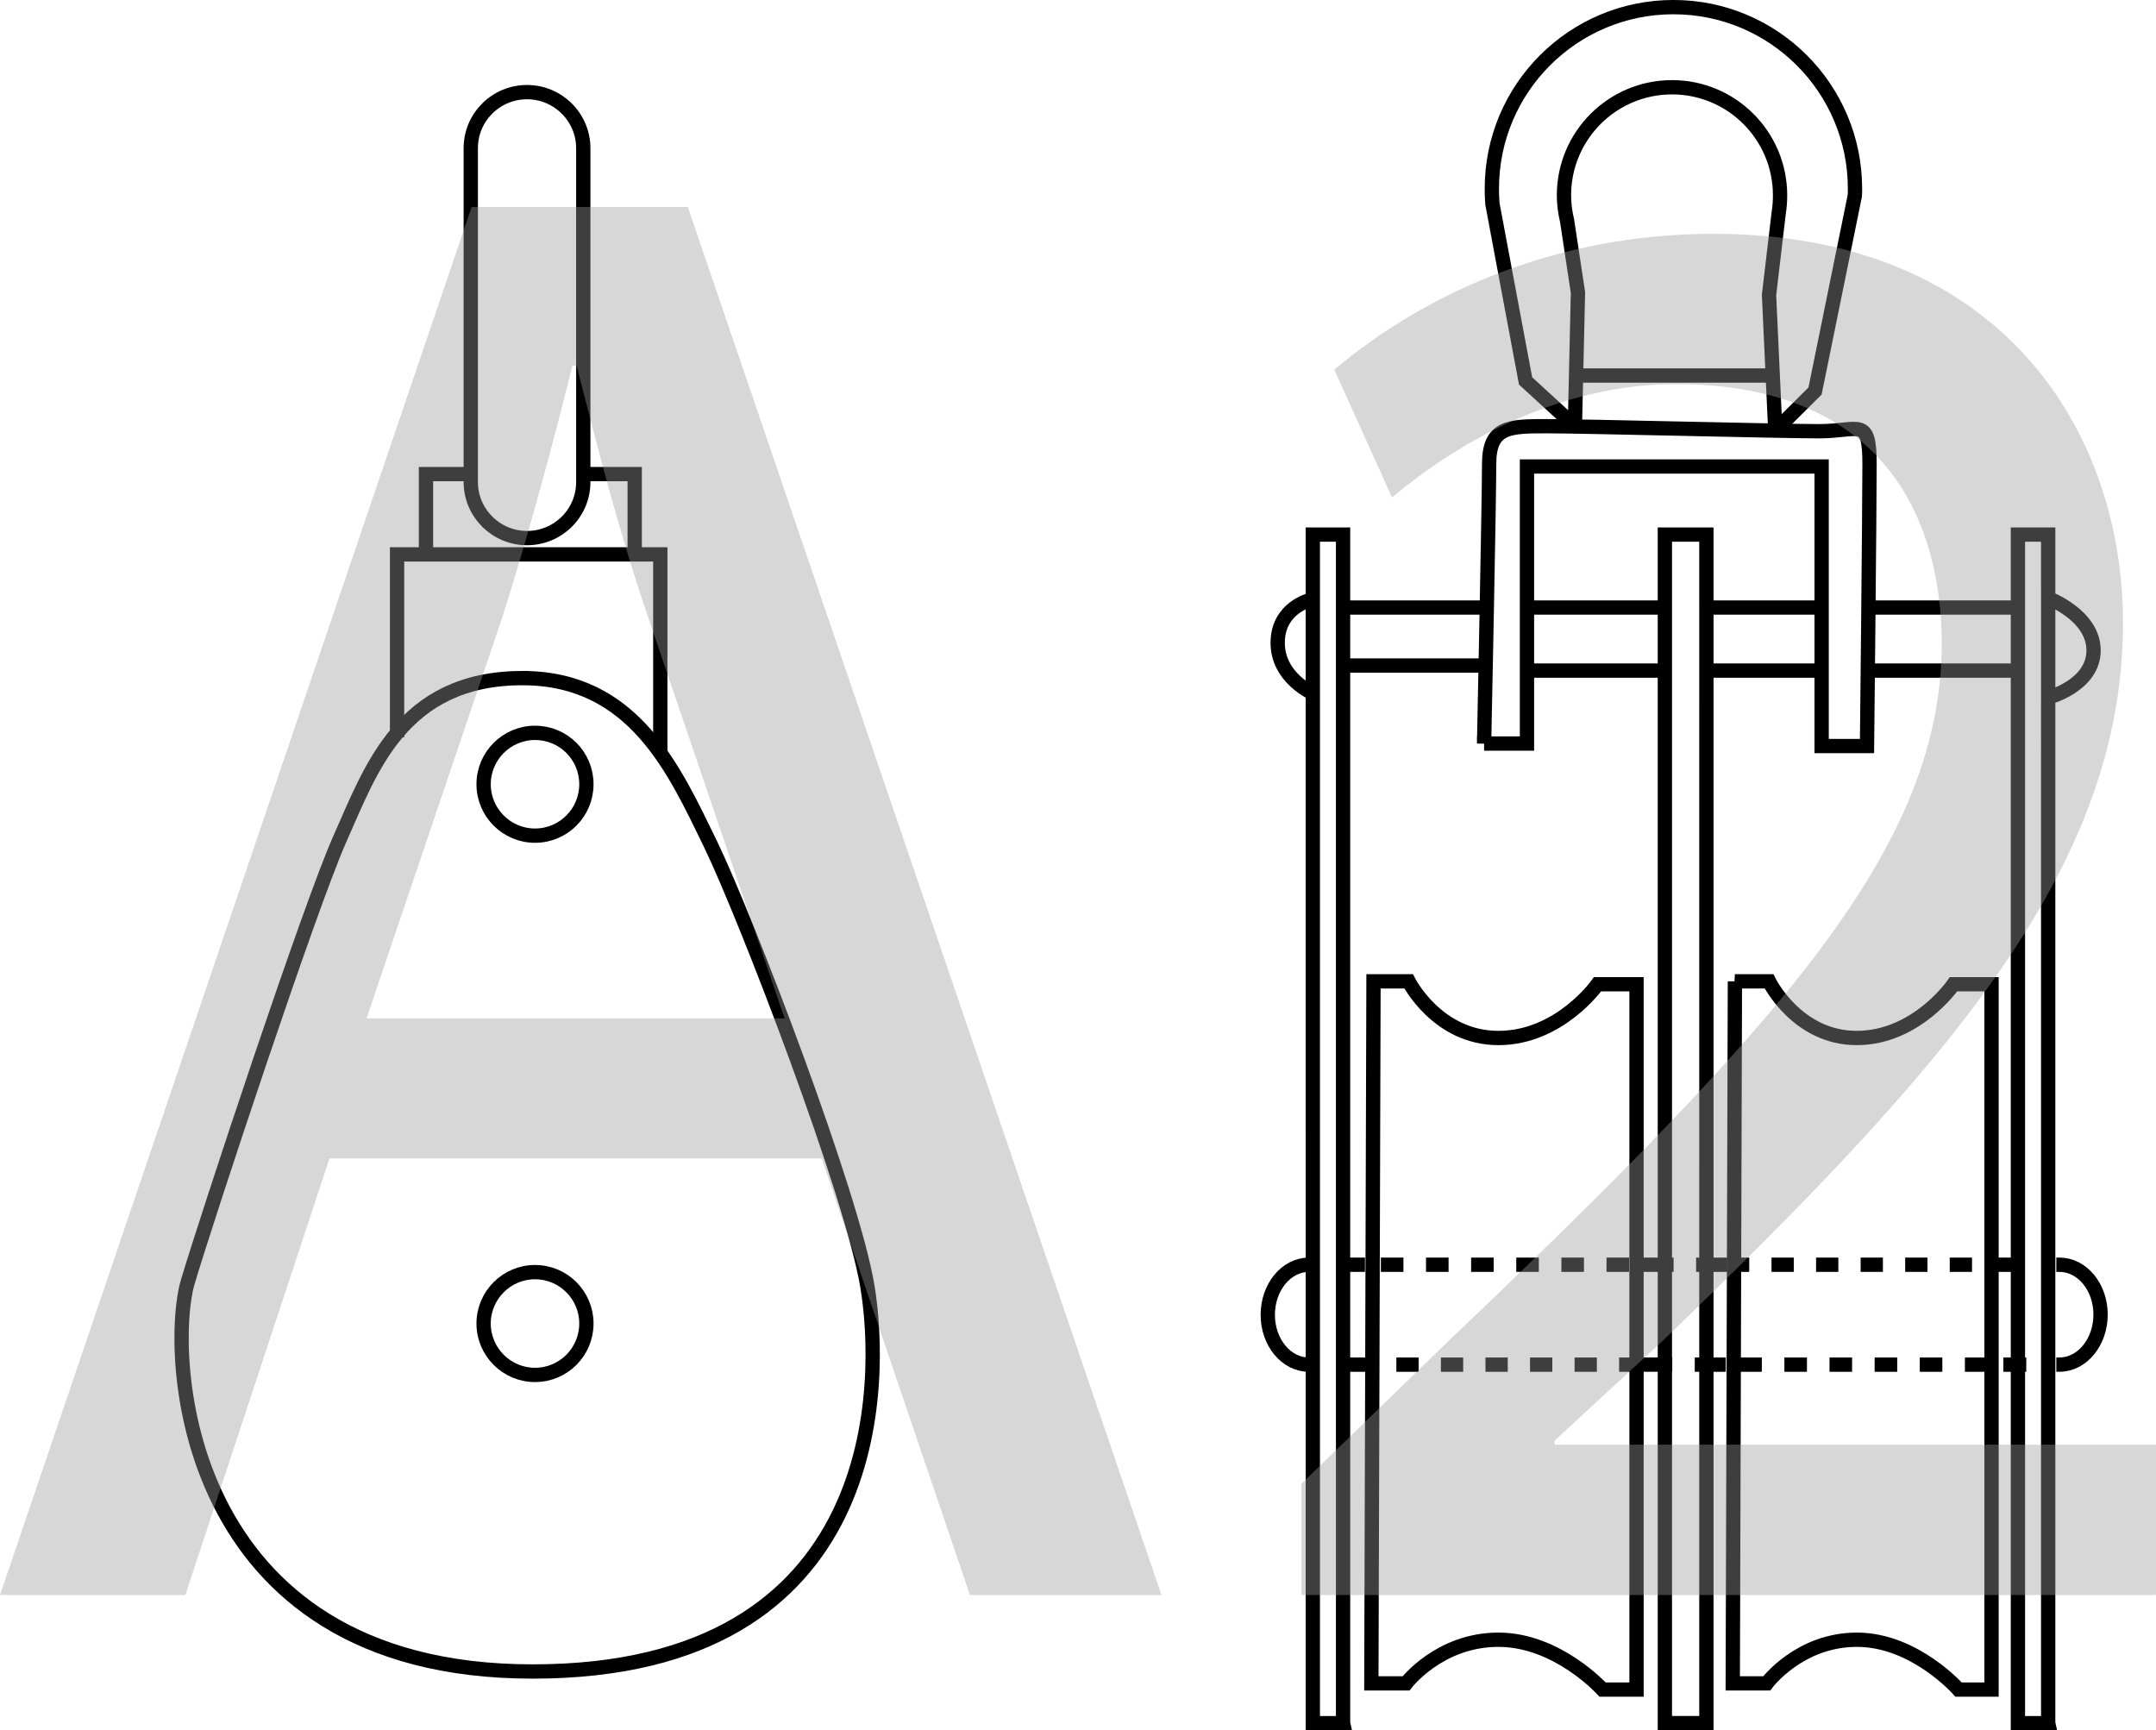 <?xml version="1.0" encoding="UTF-8"?>
<svg id="Layer_1" data-name="Layer 1" xmlns="http://www.w3.org/2000/svg" viewBox="0 0 75.387 60.5">
  <defs>
    <style>
      .cls-1 {
        fill: #9b9b9b;
      }

      .cls-2, .cls-3, .cls-4 {
        fill: none;
        stroke: #000;
        stroke-width: .5px;
      }

      .cls-3 {
        stroke-dasharray: 0 0 .779 .779;
      }

      .cls-5 {
        opacity: .4;
      }

      .cls-4 {
        stroke-dasharray: 0 0 .789 .789;
      }
    </style>
  </defs>
  <path class="cls-2" d="M18.272,23.711c3.9,0,5.318,3.235,6.566,5.792,1.241,2.557,4.965,12.256,5.494,15.492,.536,3.235,.712,13.45-11.707,13.45-12.412,0-12.772-11.239-12.06-13.62,.712-2.381,4.26-13.111,5.318-15.492,1.072-2.388,2.137-5.623,6.389-5.623Z"/>
  <path class="cls-2" d="M20.504,46.278c0,.99-.8,1.797-1.797,1.797-.99,0-1.797-.807-1.797-1.797s.807-1.797,1.797-1.797c.997,0,1.797,.807,1.797,1.797Zm0-18.856c0,.99-.8,1.797-1.797,1.797-.99,0-1.797-.807-1.797-1.797s.807-1.797,1.797-1.797c.997,0,1.797,.8,1.797,1.797Zm-5.609-8.268v-2.577h1.343m4.158,0h1.797v2.693m-8.309,6.511v-6.396h9.204v6.959m-2.693-9.489c0,1.085-.882,1.96-1.967,1.96s-1.967-.882-1.967-1.96V5.181c0-1.085,.882-1.96,1.967-1.96s1.967,.882,1.967,1.96v11.673Z"/>
  <path class="cls-2" d="M47.925,47.716h-.882m-1.167,0h-.109c-.794,0-1.438-.78-1.438-1.743s.644-1.75,1.438-1.75h.109m2.15-9.91h1.228s.997,1.981,3.14,1.981,3.466-1.879,3.466-1.879h1.363v24.662h-1.187s-1.574-1.743-3.642-1.743-3.229,1.526-3.229,1.526h-1.214l.075-24.547Zm12.636,0h1.194s.97,1.981,3.066,1.981,3.385-1.879,3.385-1.879h1.329v24.662h-1.153s-1.533-1.743-3.554-1.743-3.154,1.526-3.154,1.526h-1.187l.075-24.547Zm-5.594-19.412l.107-4.673-.38-2.51c-.068-.285-.109-.583-.109-.889,0-2.089,1.696-3.778,3.778-3.778,2.089,0,3.778,1.696,3.778,3.778,0,.203-.014,.414-.047,.61l-.339,2.876,.219,4.741m-7.006-.156l-1.725-1.58-1.16-6.193c-.014-.176-.02-.353-.02-.529,0-3.507,2.842-6.349,6.349-6.349s6.349,2.842,6.349,6.349c0,.081,0,.17-.007,.251l-1.39,6.823-1.389,1.383"/>
  <line class="cls-3" x1="57.394" y1="47.716" x2="48.366" y2="47.716"/>
  <path class="cls-2" d="M57.434,44.222h1.085m-.047,3.493h-1.085"/>
  <line class="cls-4" x1="48.284" y1="44.222" x2="57.434" y2="44.222"/>
  <path class="cls-2" d="M69.853,44.222h.882m1.167,0h.109c.794,0,1.438,.78,1.438,1.743s-.644,1.75-1.438,1.75h-.109m-24.974-3.493h.8"/>
  <line class="cls-3" x1="60.385" y1="44.222" x2="69.413" y2="44.222"/>
  <path class="cls-2" d="M60.344,47.716h-1.085m.047-3.493h1.085"/>
  <line class="cls-4" x1="69.494" y1="47.716" x2="60.344" y2="47.716"/>
  <line class="cls-2" x1="70.851" y1="47.716" x2="70.05" y2="47.716"/>
  <path class="cls-2" d="M71.617,24.391s1.587-.415,1.587-1.649-1.587-1.826-1.587-1.826m-25.795,.062s-1.146,.265-1.146,1.499,1.234,1.764,1.234,1.764m.875-.97h5.107m-5.107-2.028h5.107m1.411,2.204h4.755m1.852,0h3.961m1.587,0h4.931m-17.086-2.204h4.755m1.852,0h3.961m1.587,0h4.931m-10.723-.176V60.25h-1.452V18.692h1.452v2.374Zm11.951,39.184h-1.058V18.692h1.058V60.25Zm-24.655,0h-1.058V18.692h1.058V60.25Zm4.931-34.253h1.499v-9.686h10.303v9.774h1.587s.088-8.187,.088-9.862-.353-1.146-1.764-1.146-8.194-.176-9.509-.176c-1.323,0-2.028,0-2.028,1.323,0,1.316-.176,9.774-.176,9.774Zm3.217-12.867h6.727"/>
  <g class="cls-5">
    <path class="cls-1" d="M11.521,40.505l-5.041,15.266H0L16.49,7.239h7.561l16.561,48.532h-6.697l-5.185-15.266H11.521Zm15.913-4.896l-4.752-13.969c-1.08-3.168-1.801-6.049-2.521-8.857h-.144c-.721,2.88-1.513,5.833-2.448,8.785l-4.753,14.041h14.617Z"/>
    <path class="cls-1" d="M45.504,55.771v-3.889l4.969-4.824c11.953-11.377,17.354-17.425,17.425-24.482,0-4.752-2.304-9.145-9.288-9.145-4.249,0-7.777,2.16-9.938,3.96l-2.016-4.464c3.24-2.736,7.849-4.752,13.249-4.752,10.081,0,14.329,6.913,14.329,13.609,0,8.641-6.265,15.625-16.129,25.13l-3.745,3.456v.144h21.026v5.257h-29.883Z"/>
  </g>
</svg>